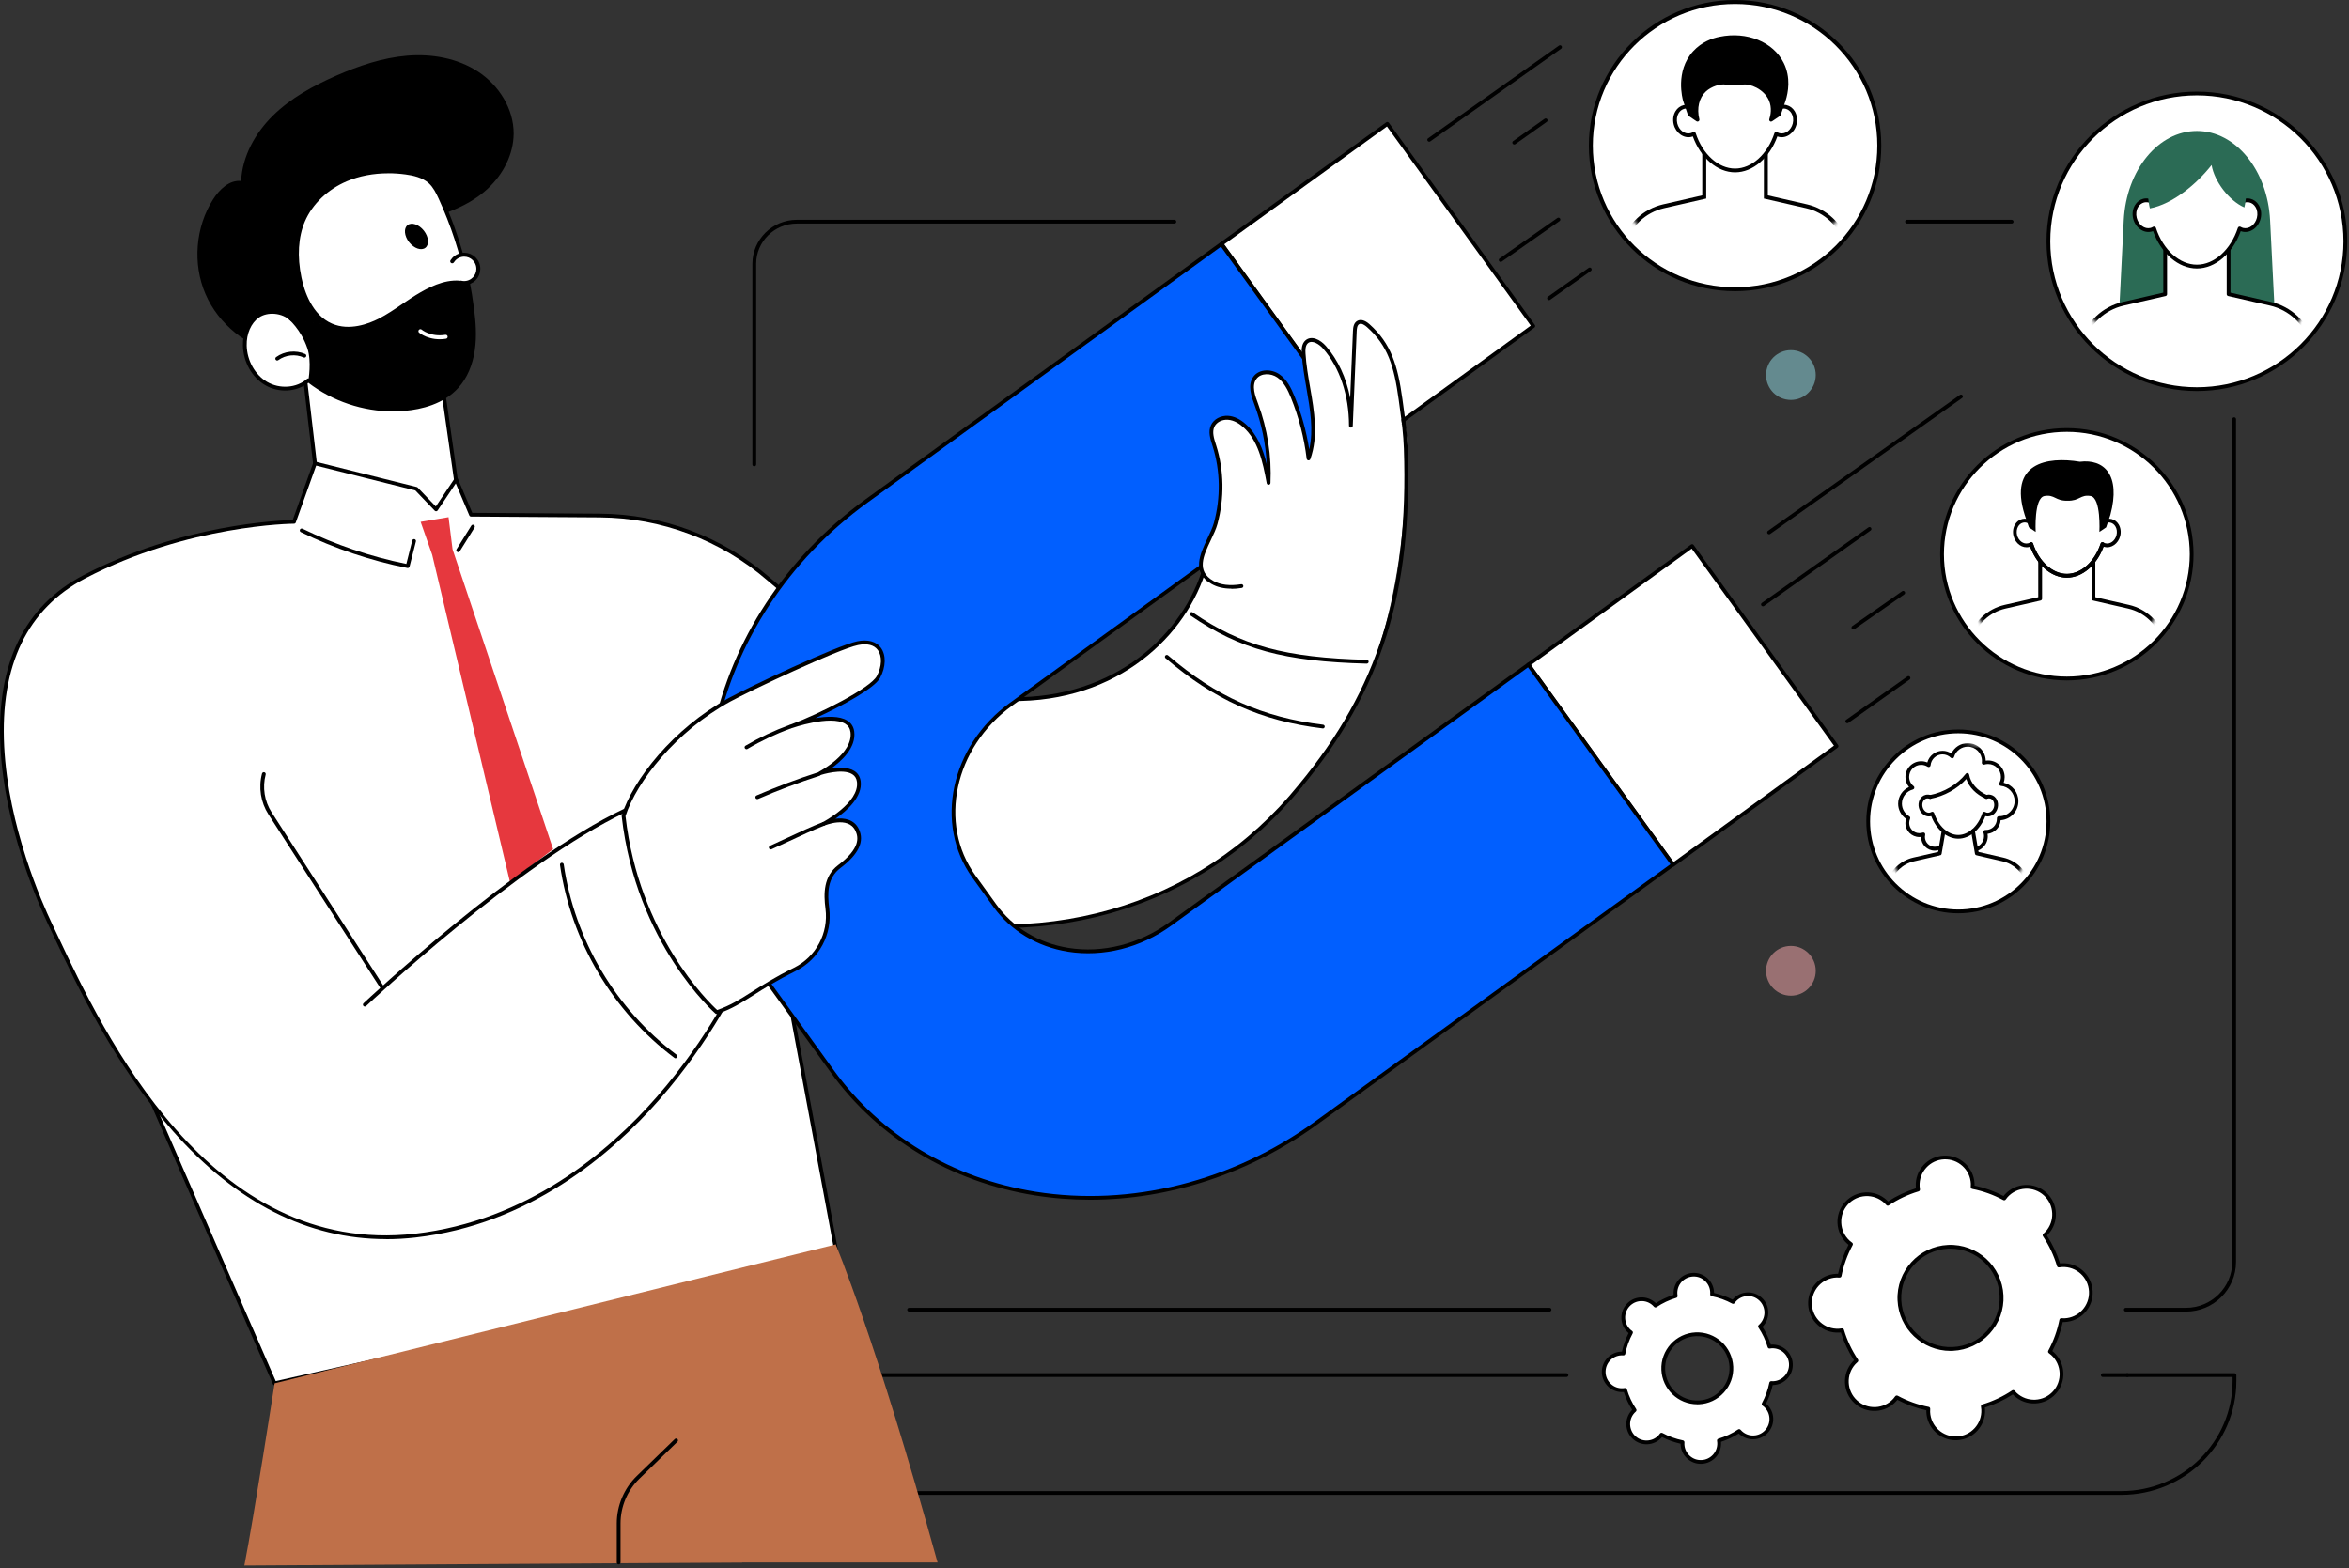 <svg xmlns="http://www.w3.org/2000/svg" width="623" height="416" viewBox="0 0 623 416" fill="none"><rect x="0" y="0" width="623" height="416" fill="#333333" stroke="none"/><g clip-path="url(#clip0_1285_10864)"><path d="M533.527 59.3H505.777C505.497 59.3 505.277 59.08 505.277 58.8C505.277 58.52 505.497 58.3 505.777 58.3H533.527C533.807 58.3 534.027 58.52 534.027 58.8C534.027 59.08 533.807 59.3 533.527 59.3Z" fill="black"></path><path d="M200.051 123.69C199.771 123.69 199.551 123.47 199.551 123.19V69.98C199.551 63.54 204.831 58.3 211.331 58.3H311.471C311.751 58.3 311.971 58.52 311.971 58.8C311.971 59.08 311.751 59.3 311.471 59.3H211.331C205.391 59.3 200.551 64.09 200.551 69.98V123.19C200.551 123.47 200.331 123.69 200.051 123.69Z" fill="black"></path><path d="M564.199 365.25H557.699C557.419 365.25 557.199 365.03 557.199 364.75C557.199 364.47 557.419 364.25 557.699 364.25H564.199C564.479 364.25 564.699 364.47 564.699 364.75C564.699 365.03 564.479 365.25 564.199 365.25Z" fill="black"></path><path d="M562.619 396.51H106.789C89.969 396.51 76.289 382.95 76.289 366.28V364.75C76.289 364.47 76.509 364.25 76.789 364.25H415.459C415.739 364.25 415.959 364.47 415.959 364.75C415.959 365.03 415.739 365.25 415.459 365.25H77.299V366.28C77.299 382.4 90.529 395.51 106.799 395.51H562.629C578.889 395.51 592.129 382.4 592.129 366.28V365.25H564.209C563.929 365.25 563.709 365.03 563.709 364.75C563.709 364.47 563.929 364.25 564.209 364.25H592.629C592.909 364.25 593.129 364.47 593.129 364.75V366.28C593.129 382.95 579.449 396.51 562.629 396.51H562.619Z" fill="black"></path><path d="M410.967 347.9H241.117C240.837 347.9 240.617 347.68 240.617 347.4C240.617 347.12 240.837 346.9 241.117 346.9H410.967C411.247 346.9 411.467 347.12 411.467 347.4C411.467 347.68 411.247 347.9 410.967 347.9Z" fill="black"></path><path d="M579.749 347.9H563.809C563.529 347.9 563.309 347.68 563.309 347.4C563.309 347.12 563.529 346.9 563.809 346.9H579.749C586.529 346.9 592.039 341.44 592.039 334.72V111.19C592.039 110.91 592.259 110.69 592.539 110.69C592.819 110.69 593.039 110.91 593.039 111.19V334.72C593.039 341.99 587.079 347.9 579.749 347.9Z" fill="black"></path><path d="M80 92.8L85.69 141.44L81.81 142.73C81.81 142.73 98.32 168.21 122.64 165.73C146.96 163.25 137.26 137.11 137.26 137.11L124.93 136.54L120.41 125.59L116.39 95.7L80 92.8Z" fill="white"></path><path d="M85.698 141.94C85.448 141.94 85.228 141.75 85.198 141.5L79.508 92.86C79.488 92.71 79.538 92.56 79.648 92.45C79.748 92.34 79.898 92.29 80.048 92.3L116.438 95.2C116.668 95.22 116.858 95.4 116.898 95.63L122.458 134.56C122.498 134.83 122.308 135.09 122.038 135.13C121.768 135.17 121.508 134.98 121.468 134.71L115.968 96.18L80.588 93.36L86.208 141.39C86.238 141.66 86.048 141.91 85.768 141.94C85.748 141.94 85.728 141.94 85.708 141.94H85.698Z" fill="black"></path><path d="M129.44 49.96C133.44 46.21 136.19 40.95 136.23 35.47C136.27 28.89 132.34 22.66 126.85 19.04C121.36 15.43 114.53 14.23 107.99 14.77C101.45 15.31 95.13 17.46 89.12 20.1C83.08 22.76 77.17 25.98 72.45 30.6C67.73 35.22 64.27 41.39 63.95 48C60.84 47.68 58.19 50.24 56.51 52.88C51.82 60.25 51.04 69.97 54.5 78C57.96 86.03 65.56 92.13 74.13 93.76C84.14 95.67 94.71 91.56 102.05 84.47C108.04 78.69 112.04 71.14 114.48 63.24C115.64 59.48 115.3 57.64 119.12 56.15C122.9 54.67 126.47 52.76 129.45 49.96H129.44Z" fill="black"></path><path d="M77.241 84.95C76.981 84.92 76.731 84.8 76.571 84.59C74.841 82.36 70.701 82.2 68.371 83.83C65.941 85.53 64.851 88.69 64.921 91.66C65.011 95.67 67.101 99.68 70.551 101.71C73.781 103.61 78.151 103.54 81.161 101.36C81.541 101.09 82.041 101.09 82.411 101.37C89.511 106.66 98.571 109.26 107.391 108.49C112.501 108.04 117.751 106.35 121.191 102.54C123.591 99.88 124.911 96.38 125.421 92.84C125.931 89.3 125.681 85.68 125.241 82.13C123.961 71.88 121.101 61.83 116.781 52.46C116.081 50.94 115.321 49.41 114.101 48.28C112.371 46.68 109.941 46.1 107.611 45.79C102.281 45.08 96.731 45.53 91.781 47.63C86.831 49.73 82.541 53.59 80.411 58.53C78.371 63.27 78.411 68.69 79.471 73.75C80.541 78.88 83.051 84.24 87.861 86.31L77.241 84.96V84.95Z" fill="white"></path><path d="M104.329 109.13C96.259 109.13 88.209 106.44 81.779 101.53C78.669 104 73.909 104.28 70.299 102.15C66.829 100.11 64.519 96 64.429 91.68C64.349 88.17 65.719 85.09 68.089 83.42C70.769 81.55 75.249 81.96 77.679 84.3C77.879 84.49 77.889 84.81 77.689 85.01C77.499 85.21 77.179 85.22 76.979 85.02C74.869 82.98 70.979 82.62 68.659 84.24C66.589 85.69 65.349 88.53 65.429 91.65C65.519 95.63 67.629 99.41 70.809 101.28C74.189 103.27 78.659 102.95 81.439 100.5C81.619 100.34 81.889 100.33 82.079 100.48C89.169 106.03 98.389 108.77 107.359 107.99C111.449 107.63 117.099 106.34 120.829 102.2C122.969 99.83 124.389 96.56 124.939 92.76C125.479 89.05 125.149 85.33 124.759 82.18C124.489 80.02 124.149 77.88 123.749 75.75C119.539 74.63 115.659 76.34 112.099 78.36C110.409 79.32 108.769 80.44 107.179 81.52C105.169 82.89 103.089 84.31 100.869 85.43C98.089 86.84 92.669 88.89 87.679 86.75C81.959 84.29 79.789 77.6 78.999 73.84C77.779 68 78.109 62.64 79.969 58.32C82.049 53.48 86.289 49.42 91.599 47.15C96.309 45.15 101.869 44.5 107.689 45.27C109.819 45.55 112.519 46.11 114.449 47.89C115.739 49.08 116.539 50.69 117.249 52.23C121.599 61.69 124.459 71.72 125.749 82.05C126.149 85.26 126.489 89.07 125.929 92.89C125.349 96.89 123.849 100.34 121.569 102.86C117.619 107.24 111.709 108.6 107.439 108.97C106.399 109.06 105.359 109.11 104.319 109.11L104.329 109.13ZM102.969 45.97C99.009 45.97 95.269 46.68 91.979 48.08C86.899 50.24 82.849 54.12 80.869 58.72C79.099 62.85 78.779 68.01 79.959 73.64C80.709 77.22 82.759 83.56 88.059 85.84C92.669 87.83 97.769 85.88 100.399 84.55C102.559 83.45 104.619 82.05 106.599 80.7C108.209 79.61 109.869 78.48 111.589 77.5C115.029 75.55 119.119 73.71 123.519 74.68C121.979 67.1 119.579 59.72 116.329 52.67C115.629 51.16 114.909 49.71 113.759 48.64C112.029 47.05 109.529 46.54 107.539 46.27C105.989 46.06 104.459 45.96 102.959 45.96L102.969 45.97Z" fill="black"></path><path d="M73.521 95.63C73.371 95.63 73.211 95.56 73.121 95.42C72.961 95.2 73.011 94.88 73.231 94.72C75.431 93.12 78.451 92.8 80.941 93.9C81.191 94.01 81.311 94.31 81.191 94.56C81.081 94.81 80.781 94.93 80.531 94.81C78.371 93.85 75.731 94.13 73.821 95.52C73.731 95.58 73.631 95.62 73.531 95.62L73.521 95.63Z" fill="black"></path><path d="M81.77 100.89C88.96 106.52 98.311 109.29 107.4 108.5C112.51 108.05 117.76 106.36 121.2 102.55C123.6 99.89 124.92 96.39 125.43 92.85C125.94 89.31 125.69 85.69 125.25 82.14C124.96 79.8 124.58 77.48 124.13 75.17C124.13 75.17 120.5 74.34 118.41 75.21C116.31 76.08 112.92 77.07 109.12 79.63C105.32 82.19 101.74 85.42 96.391 86.65C91.04 87.88 87.361 86.08 87.361 86.08L76.481 84.6C76.481 84.6 79.82 87.33 81.52 92.38C82.71 95.92 81.781 100.91 81.781 100.91L81.77 100.89Z" fill="black"></path><path d="M40.5 292.73L72.83 366.93L222.09 333.45L204.42 238.59L40.5 292.73Z" fill="white"></path><path d="M72.831 367.43C72.631 367.43 72.451 367.32 72.371 367.13L40.041 292.94C39.981 292.81 39.981 292.66 40.041 292.54C40.101 292.41 40.211 292.31 40.341 292.27L204.261 238.13C204.401 238.08 204.551 238.1 204.671 238.17C204.791 238.24 204.881 238.37 204.911 238.51L222.581 333.37C222.631 333.63 222.461 333.89 222.201 333.95L72.941 367.43C72.941 367.43 72.871 367.44 72.831 367.44V367.43ZM41.181 293.03L73.131 366.34L221.511 333.06L204.031 239.24L41.181 293.03Z" fill="black"></path><path d="M344.911 208.38C367.441 183.46 372.731 151.54 373.221 117.49C373.241 116.08 371.441 100.01 367.581 98.3C363.951 96.69 361.671 104.85 358.671 107.45C345.681 118.73 324.201 147.08 324.201 147.08C324.201 147.08 317.641 158.9 312.171 165.86C307.991 171.18 340.101 213.69 344.911 208.38Z" fill="white"></path><path d="M344.91 208.88C344.8 208.88 344.69 208.84 344.59 208.77C344.38 208.59 344.35 208.28 344.52 208.07C365.56 182.59 373.62 156.78 372.34 118.99C372.09 111.72 370.54 103.59 369.11 98.76C369.03 98.5 369.18 98.22 369.45 98.14C369.72 98.06 369.99 98.21 370.07 98.48C371.52 103.37 373.09 111.6 373.34 118.96C374.63 157.02 366.5 183.02 345.29 208.71C345.19 208.83 345.05 208.89 344.9 208.89L344.91 208.88Z" fill="black"></path><path d="M319.071 152.07C313.011 170.28 293.831 186.9 265.411 185.38C247.681 184.43 221.541 168.93 203.821 153.57C191.391 142.79 175.501 136.87 159.061 136.76L124.931 136.54L120.981 127.2L115.661 135.14L110.411 129.67L83.531 122.94L77.981 138.45C77.981 138.45 50.141 138.51 22.381 153.01C-13.329 171.65 3.051 223.7 13.331 245.24C23.681 266.9 52.421 334.33 110.141 327.75C167.871 321.18 195.701 259.72 195.701 259.72L201.461 242.66L231.141 240.78C274.871 253.33 317.921 241.71 344.891 208.4L319.061 152.09L319.071 152.07Z" fill="white"></path><path d="M102.38 328.68C81.69 328.68 62.71 319.07 45.86 300.02C30.32 282.46 20.4 261.38 14.47 248.79C13.9 247.58 13.37 246.46 12.88 245.44C10.16 239.74 1.19 219.49 0.11 198.05C-1.01 176.08 6.41 160.77 22.15 152.56C48.02 139.05 74.29 138.03 77.63 137.95L83.06 122.77C83.15 122.53 83.4 122.39 83.65 122.45L110.53 129.18C110.62 129.2 110.7 129.25 110.77 129.32L115.59 134.34L120.57 126.91C120.67 126.76 120.85 126.67 121.03 126.69C121.21 126.71 121.37 126.82 121.44 126.99L125.26 136.03L159.06 136.25C175.67 136.36 191.68 142.37 204.14 153.18C220.96 167.76 247.31 183.9 265.43 184.87C294.06 186.4 312.76 169.41 318.59 151.9C318.68 151.64 318.96 151.5 319.22 151.58C319.48 151.67 319.62 151.95 319.54 152.21C313.59 170.09 294.53 187.43 265.38 185.86C247.02 184.88 220.43 168.62 203.49 153.93C191.2 143.28 175.42 137.35 159.06 137.24L124.93 137.02C124.73 137.02 124.55 136.9 124.47 136.71L120.88 128.22L116.07 135.39C115.99 135.52 115.85 135.6 115.7 135.61C115.55 135.62 115.4 135.57 115.3 135.46L110.15 130.09L83.85 123.5L78.45 138.58C78.38 138.78 78.19 138.91 77.98 138.91C77.7 138.91 49.94 139.14 22.61 153.41C7.25 161.46 0.01 176.45 1.11 198C2.19 219.26 11.09 239.36 13.79 245.01C14.28 246.03 14.81 247.16 15.38 248.37C27.37 273.83 55.45 333.47 110.1 327.24C139.76 323.86 161.34 305.63 174.21 290.93C188.18 274.98 195.2 259.65 195.27 259.5L201.01 242.49C201.07 242.3 201.25 242.16 201.45 242.15L231.13 240.27C231.19 240.27 231.24 240.27 231.3 240.29C275.58 252.99 317.91 240.95 344.52 208.07C344.69 207.86 345.01 207.82 345.22 208C345.43 208.17 345.47 208.49 345.29 208.7C332.07 225.03 314.49 236.63 294.45 242.26C274.66 247.81 252.75 247.47 231.1 241.28L201.84 243.14L196.18 259.88C196.09 260.08 189.01 275.54 174.95 291.6C161.96 306.43 140.18 324.83 110.2 328.25C107.56 328.55 104.95 328.7 102.37 328.7L102.38 328.68Z" fill="black"></path><path d="M108.138 150.66C108.138 150.66 108.068 150.66 108.038 150.66C98.258 148.71 88.748 145.51 79.788 141.14C79.538 141.02 79.438 140.72 79.558 140.47C79.678 140.22 79.978 140.12 80.228 140.24C88.978 144.5 98.238 147.65 107.768 149.58L109.338 143.37C109.408 143.1 109.678 142.94 109.948 143.01C110.218 143.08 110.378 143.35 110.308 143.62L108.618 150.29C108.558 150.52 108.358 150.67 108.138 150.67V150.66Z" fill="black"></path><path d="M121.512 146.46C121.422 146.46 121.332 146.44 121.252 146.38C121.022 146.23 120.942 145.93 121.092 145.69L125.012 139.41C125.162 139.18 125.472 139.1 125.702 139.25C125.932 139.4 126.012 139.7 125.862 139.94L121.942 146.22C121.852 146.37 121.682 146.46 121.522 146.46H121.512Z" fill="black"></path><path d="M146.699 225.23L120.029 145.72L118.959 137.18L115.869 137.7L111.559 138.42L114.629 147.17L135.249 233.94L146.699 225.23Z" fill="#E6383E"></path><path d="M101.269 262.27C101.109 262.27 100.939 262.19 100.849 262.04L71.209 216.04C69.149 212.84 68.519 208.89 69.489 205.2C69.559 204.93 69.829 204.77 70.099 204.84C70.369 204.91 70.529 205.18 70.459 205.45C69.559 208.87 70.139 212.53 72.049 215.49L101.689 261.49C101.839 261.72 101.769 262.03 101.539 262.18C101.459 262.23 101.359 262.26 101.269 262.26V262.27Z" fill="black"></path><path d="M96.75 266.49C96.75 266.49 136.96 228.57 165.69 215.02L96.75 266.49Z" fill="white"></path><path d="M96.75 266.99C96.62 266.99 96.48 266.94 96.39 266.83C96.2 266.63 96.21 266.31 96.41 266.12C96.81 265.74 137.01 227.99 165.48 214.56C165.73 214.44 166.03 214.55 166.15 214.8C166.27 215.05 166.16 215.35 165.91 215.47C137.58 228.83 97.5 266.47 97.1 266.85C97 266.94 96.88 266.99 96.76 266.99H96.75Z" fill="black"></path><path d="M179.167 280.71C179.067 280.71 178.957 280.68 178.867 280.61C162.507 268.34 151.447 249.68 148.517 229.42C148.477 229.15 148.667 228.89 148.937 228.85C149.207 228.81 149.467 229 149.507 229.27C152.397 249.27 163.307 267.69 179.467 279.8C179.687 279.97 179.737 280.28 179.567 280.5C179.467 280.63 179.317 280.7 179.167 280.7V280.71Z" fill="black"></path><path d="M362.479 176.03C362.479 176.03 362.479 176.03 362.469 176.03C340.629 175.46 328.839 172.25 315.759 163.28C315.529 163.12 315.469 162.81 315.629 162.58C315.789 162.35 316.099 162.29 316.329 162.45C329.219 171.29 340.869 174.46 362.499 175.02C362.779 175.02 362.989 175.26 362.989 175.53C362.989 175.8 362.759 176.02 362.489 176.02L362.479 176.03Z" fill="black"></path><path d="M350.829 193.21C350.829 193.21 350.789 193.21 350.769 193.21C334.539 191.24 322.089 185.67 309.129 174.59C308.919 174.41 308.899 174.09 309.079 173.89C309.259 173.68 309.579 173.66 309.789 173.84C322.579 184.79 334.869 190.29 350.899 192.23C351.169 192.26 351.369 192.51 351.339 192.79C351.309 193.04 351.089 193.23 350.839 193.23L350.829 193.21Z" fill="black"></path><path d="M362.708 118.32L406.668 86.48L367.958 32.85L323.988 64.69L362.708 118.32Z" fill="white"></path><path d="M362.708 118.82C362.708 118.82 362.658 118.82 362.628 118.82C362.498 118.8 362.378 118.73 362.298 118.62L323.578 64.99C323.418 64.77 323.468 64.45 323.688 64.29L367.648 32.45C367.758 32.37 367.888 32.34 368.018 32.36C368.148 32.38 368.268 32.45 368.348 32.56L407.068 86.19C407.228 86.41 407.178 86.73 406.958 86.89L362.998 118.73C362.908 118.79 362.808 118.83 362.708 118.83V118.82ZM324.688 64.8L362.818 117.62L405.978 86.37L367.848 33.55L324.688 64.8Z" fill="black"></path><path d="M443.748 229.37L486.558 198.3L487.098 197.91L448.798 144.84L405.348 176.3L443.748 229.37Z" fill="white"></path><path d="M443.748 229.87C443.748 229.87 443.698 229.87 443.668 229.87C443.538 229.85 443.418 229.78 443.338 229.67L404.938 176.6C404.778 176.38 404.828 176.06 405.048 175.9L448.488 144.44C448.598 144.36 448.728 144.33 448.858 144.35C448.988 144.37 449.108 144.44 449.188 144.55L487.498 197.62C487.658 197.84 487.608 198.16 487.388 198.32L486.848 198.71L444.038 229.78C443.948 229.84 443.848 229.88 443.748 229.88V229.87ZM406.048 176.41L443.858 228.67L486.398 197.79L448.678 145.53L406.048 176.41Z" fill="black"></path><path d="M405.347 176.3L310.217 245.19C294.707 256.42 273.947 254.19 263.847 240.21L258.287 232.5C248.187 218.51 252.577 198.07 268.097 186.83L362.707 118.32L323.937 64.73L229.817 132.89C186.917 163.96 174.777 220.5 202.697 259.18L220.737 284.17C248.657 322.85 306.067 329.02 348.967 297.95L443.717 229.33L405.357 176.3H405.347Z" fill="#015FFF"></path><path d="M289.119 318.23C284.179 318.23 279.269 317.85 274.409 317.07C252.129 313.49 232.919 301.91 220.319 284.46L202.279 259.47C174.239 220.63 186.459 163.66 229.509 132.48L323.629 64.32C323.739 64.24 323.869 64.21 323.999 64.23C324.129 64.25 324.249 64.32 324.329 64.43L363.099 118.02C363.259 118.24 363.209 118.56 362.989 118.72L268.379 187.23C253.119 198.28 248.769 218.46 258.689 232.2L264.249 239.91C268.699 246.07 275.489 250.16 283.359 251.43C292.399 252.88 302.079 250.46 309.919 244.78L405.049 175.89C405.159 175.81 405.289 175.78 405.419 175.8C405.549 175.82 405.669 175.89 405.749 176L444.109 229.03C444.269 229.25 444.219 229.57 443.999 229.73L349.249 298.35C331.369 311.3 310.089 318.23 289.119 318.23ZM323.819 65.43L230.109 133.3C187.499 164.16 175.389 220.5 203.099 258.89L221.139 283.88C233.579 301.11 252.559 312.55 274.579 316.09C299.799 320.14 326.809 313.39 348.679 297.55L443.029 229.23L405.249 177.01L310.529 245.61C302.479 251.44 292.529 253.93 283.229 252.44C275.089 251.13 268.069 246.9 263.459 240.52L257.899 232.81C247.659 218.62 252.109 197.82 267.819 186.45L362.019 118.23L323.829 65.45L323.819 65.43Z" fill="black"></path><path d="M469.191 141.72C469.031 141.72 468.881 141.65 468.781 141.51C468.621 141.28 468.671 140.97 468.901 140.81L519.801 104.75C520.031 104.59 520.341 104.64 520.501 104.87C520.661 105.1 520.611 105.41 520.381 105.57L469.481 141.63C469.391 141.69 469.291 141.72 469.191 141.72Z" fill="black"></path><path d="M467.562 160.83C467.402 160.83 467.252 160.76 467.152 160.62C466.992 160.39 467.042 160.08 467.272 159.92L495.542 139.89C495.772 139.73 496.082 139.78 496.242 140.01C496.402 140.24 496.352 140.55 496.122 140.71L467.852 160.74C467.762 160.8 467.662 160.83 467.562 160.83Z" fill="black"></path><path d="M489.933 191.83C489.773 191.83 489.623 191.76 489.523 191.62C489.363 191.39 489.413 191.08 489.643 190.92L505.873 179.43C506.103 179.27 506.413 179.32 506.573 179.55C506.733 179.78 506.683 180.09 506.453 180.25L490.223 191.74C490.133 191.8 490.033 191.83 489.933 191.83Z" fill="black"></path><path d="M491.551 166.97C491.391 166.97 491.241 166.9 491.141 166.76C490.981 166.53 491.041 166.22 491.261 166.06L504.471 156.83C504.701 156.67 505.011 156.73 505.171 156.95C505.331 157.18 505.271 157.49 505.051 157.65L491.841 166.88C491.751 166.94 491.651 166.97 491.551 166.97Z" fill="black"></path><path d="M379.05 37.59C378.89 37.59 378.74 37.52 378.64 37.38C378.48 37.15 378.53 36.84 378.76 36.68L413.46 12.1C413.69 11.94 414 11.99 414.16 12.22C414.32 12.45 414.27 12.76 414.04 12.92L379.34 37.5C379.25 37.56 379.15 37.59 379.05 37.59Z" fill="black"></path><path d="M401.601 38.33C401.441 38.33 401.291 38.26 401.191 38.12C401.031 37.89 401.081 37.58 401.311 37.42L409.651 31.51C409.881 31.35 410.191 31.4 410.351 31.63C410.511 31.86 410.461 32.17 410.231 32.33L401.891 38.24C401.801 38.3 401.701 38.33 401.601 38.33Z" fill="black"></path><path d="M398.008 69.47C397.848 69.47 397.698 69.4 397.598 69.26C397.438 69.03 397.498 68.72 397.718 68.56L413.038 57.82C413.268 57.66 413.578 57.72 413.738 57.94C413.898 58.17 413.838 58.48 413.618 58.64L398.298 69.38C398.208 69.44 398.108 69.47 398.008 69.47Z" fill="black"></path><path d="M410.831 79.61C410.671 79.61 410.521 79.54 410.421 79.4C410.261 79.17 410.311 78.86 410.541 78.7L421.341 71.05C421.571 70.89 421.881 70.94 422.041 71.17C422.201 71.4 422.151 71.71 421.921 71.87L411.121 79.52C411.031 79.58 410.931 79.61 410.831 79.61Z" fill="black"></path><path d="M190.089 268.48C190.089 268.48 169.219 250.45 165.379 216.42C168.229 207.35 178.559 193.79 193.489 185.61C198.479 182.88 222.019 171.72 227.459 170.6C234.099 169.24 235.459 174.93 232.979 179.57C231.179 182.93 217.379 189.88 209.789 192.68C209.789 192.68 225.179 187.25 226.069 194.13C226.859 200.25 217.539 205.08 217.539 205.08C217.539 205.08 227.079 201.96 227.769 207.32C228.539 213.28 218.419 218.54 218.419 218.54C218.419 218.54 225.149 215.64 227.299 220.13C228.519 222.67 228.009 225.76 222.569 229.88C219.029 232.56 218.839 236.6 219.409 241.01C220.269 247.67 216.819 254.15 210.809 257.14C199.859 262.57 196.899 266.23 190.079 268.49L190.089 268.48Z" fill="white"></path><path d="M190.089 268.98C189.969 268.98 189.859 268.94 189.759 268.86C189.549 268.68 168.699 250.31 164.879 216.48C164.879 216.41 164.879 216.34 164.899 216.27C167.829 206.93 178.509 193.24 193.249 185.17C198.519 182.28 221.899 171.23 227.359 170.11C230.149 169.54 232.359 170.14 233.599 171.79C235.049 173.74 234.979 176.88 233.419 179.8C231.959 182.53 223.439 187.22 216.259 190.5C219.289 189.99 222.649 189.86 224.679 191.11C225.759 191.77 226.389 192.76 226.559 194.05C227.109 198.32 223.169 201.91 220.379 203.88C222.369 203.56 224.919 203.45 226.579 204.5C227.539 205.11 228.109 206.03 228.269 207.23C228.799 211.36 224.599 215.07 221.579 217.16C223.939 216.89 226.549 217.35 227.769 219.88C229.349 223.17 227.759 226.56 222.889 230.25C219.409 232.88 219.409 236.93 219.919 240.92C220.809 247.8 217.239 254.48 211.039 257.56C206.009 260.06 202.739 262.13 199.859 263.96C196.569 266.05 193.969 267.7 190.239 268.94C190.189 268.96 190.139 268.97 190.079 268.97L190.089 268.98ZM165.889 216.47C169.489 248.03 188.019 265.9 190.209 267.91C193.679 266.72 196.189 265.13 199.339 263.13C202.099 261.38 205.529 259.2 210.609 256.68C216.429 253.79 219.769 247.52 218.939 241.07C218.409 236.99 218.399 232.43 222.289 229.48C228.189 225.02 227.729 222.13 226.869 220.34C224.939 216.33 218.699 218.96 218.629 218.99C218.379 219.1 218.099 218.99 217.979 218.75C217.859 218.51 217.959 218.22 218.199 218.09C218.299 218.04 227.999 212.93 227.279 207.38C227.159 206.47 226.759 205.81 226.049 205.37C223.429 203.71 217.749 205.54 217.699 205.56C217.449 205.64 217.179 205.52 217.079 205.28C216.979 205.04 217.079 204.76 217.309 204.64C217.399 204.59 226.309 199.9 225.569 194.2C225.439 193.21 224.979 192.49 224.159 191.98C220.239 189.57 210.059 193.12 209.959 193.16C209.699 193.25 209.419 193.12 209.319 192.86C209.229 192.6 209.359 192.32 209.619 192.22C217.479 189.32 230.859 182.48 232.539 179.35C233.899 176.81 233.999 174.02 232.799 172.41C231.789 171.06 229.979 170.61 227.559 171.11C222.299 172.19 198.819 183.28 193.729 186.07C179.279 193.98 168.809 207.34 165.889 216.49V216.47Z" fill="black"></path><path d="M197.979 198.73C197.809 198.73 197.639 198.64 197.549 198.48C197.409 198.24 197.489 197.94 197.729 197.8C201.429 195.62 205.349 193.77 209.379 192.3C209.639 192.21 209.929 192.34 210.019 192.6C210.109 192.86 209.979 193.15 209.719 193.24C205.739 194.68 201.879 196.5 198.239 198.66C198.159 198.71 198.069 198.73 197.989 198.73H197.979Z" fill="black"></path><path d="M200.85 211.96C200.66 211.96 200.47 211.85 200.39 211.66C200.28 211.41 200.39 211.11 200.65 211C206 208.68 211.53 206.6 217.09 204.82C217.35 204.74 217.63 204.88 217.72 205.14C217.8 205.4 217.66 205.68 217.4 205.77C211.88 207.54 206.38 209.61 201.06 211.92C201 211.95 200.93 211.96 200.86 211.96H200.85Z" fill="black"></path><path d="M204.421 225.31C204.231 225.31 204.051 225.2 203.961 225.01C203.851 224.76 203.961 224.46 204.211 224.35C205.661 223.7 207.181 222.99 208.791 222.24C211.941 220.77 215.191 219.25 218.251 218.06C218.511 217.96 218.801 218.09 218.901 218.34C219.001 218.6 218.871 218.89 218.621 218.99C215.591 220.17 212.351 221.68 209.221 223.15C207.611 223.9 206.081 224.61 204.631 225.26C204.561 225.29 204.491 225.3 204.431 225.3L204.421 225.31Z" fill="black"></path><path d="M362.842 86.33C362.112 85.68 361.072 85.04 360.212 85.52C359.472 85.94 359.342 86.94 359.312 87.79C358.962 96.15 358.622 104.51 358.272 112.88C358.252 105.41 356.192 97.71 351.272 92.09C350.062 90.71 347.942 89.42 346.552 90.63C345.712 91.36 345.672 92.62 345.742 93.73C346.302 103.1 350.202 112.74 347.052 121.58C346.372 116 344.962 110.51 342.862 105.3C342.002 103.17 340.942 100.98 339.042 99.67C337.152 98.36 334.202 98.33 332.822 100.18C331.362 102.14 332.332 104.89 333.182 107.18C335.662 113.82 336.772 120.96 336.452 128.04C335.452 122.53 334.232 116.59 330.052 112.86C328.832 111.77 327.332 110.9 325.692 110.79C324.062 110.68 322.302 111.48 321.612 112.97C320.862 114.61 321.532 116.51 322.082 118.23C324.192 124.86 324.262 132.1 322.422 138.8C321.042 143.82 314.892 150.66 321.572 154.46C323.862 155.76 326.672 155.82 329.272 155.41C336.632 154.23 342.962 149.67 348.652 144.86C354.462 139.94 371.802 112.37 371.802 112.37C370.792 103.96 371.752 110.45 371.292 106.82C370.322 99.26 368.532 91.4 362.842 86.34V86.33Z" fill="white"></path><path d="M326.561 156.14C324.531 156.14 322.781 155.73 321.331 154.9C315.951 151.84 318.251 147 320.281 142.72C320.961 141.28 321.611 139.92 321.951 138.68C323.781 132.02 323.661 124.82 321.621 118.39L321.541 118.14C320.991 116.44 320.381 114.5 321.171 112.77C321.901 111.18 323.771 110.17 325.731 110.3C327.281 110.4 328.901 111.16 330.391 112.5C333.401 115.19 334.921 118.95 335.951 123.12C335.691 117.75 334.591 112.38 332.721 107.37C331.901 105.16 330.771 102.13 332.431 99.9C334.011 97.77 337.271 97.86 339.331 99.28C341.321 100.65 342.421 102.9 343.331 105.14C345.161 109.67 346.471 114.4 347.231 119.22C348.411 114.03 347.481 108.63 346.491 102.95C345.971 99.94 345.431 96.83 345.251 93.78C345.181 92.61 345.231 91.15 346.241 90.28C347.841 88.89 350.171 90.09 351.661 91.79C354.851 95.43 357.041 100.17 358.091 105.56L358.831 87.8C358.871 86.77 359.041 85.64 359.991 85.11C360.871 84.62 362.011 84.93 363.191 85.98C368.951 91.1 370.711 96.93 371.951 105.89L372.771 111.94C372.811 112.21 372.621 112.47 372.341 112.5C372.071 112.54 371.811 112.35 371.781 112.07L370.961 106.02C369.731 97.1 368.081 91.67 362.521 86.73C362.031 86.3 361.121 85.62 360.471 85.99C359.961 86.28 359.851 87.09 359.821 87.85L358.781 112.94C358.771 113.21 358.541 113.43 358.271 113.42C358.001 113.42 357.781 113.19 357.781 112.92C357.761 104.76 355.321 97.5 350.901 92.46C349.961 91.38 348.031 90.05 346.881 91.04C346.201 91.63 346.181 92.79 346.241 93.73C346.421 96.73 346.951 99.81 347.471 102.79C348.571 109.12 349.701 115.66 347.521 121.78C347.441 122 347.231 122.13 346.991 122.11C346.761 122.08 346.581 121.9 346.551 121.67C345.881 116.13 344.481 110.7 342.391 105.52C341.551 103.43 340.521 101.33 338.751 100.11C337.111 98.98 334.441 98.87 333.221 100.51C331.881 102.31 332.901 105.04 333.651 107.04C336.141 113.71 337.281 120.99 336.951 128.1C336.941 128.35 336.741 128.56 336.481 128.58C336.221 128.6 336.001 128.42 335.951 128.17C334.891 122.31 333.621 116.76 329.711 113.28C328.791 112.45 327.331 111.45 325.651 111.34C324.091 111.24 322.621 112.01 322.061 113.23C321.431 114.62 321.961 116.28 322.471 117.88L322.551 118.13C324.651 124.74 324.771 132.14 322.891 138.99C322.531 140.32 321.861 141.72 321.161 143.2C319.141 147.46 317.231 151.48 321.801 154.08C323.681 155.15 326.161 155.45 329.181 154.97C329.451 154.93 329.711 155.11 329.751 155.38C329.791 155.65 329.611 155.91 329.341 155.95C328.361 156.11 327.431 156.19 326.551 156.19L326.561 156.14Z" fill="black"></path><path d="M143.387 414.46L139.867 394.18L221.647 330.08C221.647 330.08 232.277 355.19 248.657 414.46H143.387Z" fill="#BF7049"></path><path d="M196.839 414.46L64.809 415.26C67.359 402.26 72.829 366.93 72.829 366.93L221.659 330.08L214.059 369.69L196.849 414.46H196.839Z" fill="#BF7049"></path><path d="M164.078 414.96C163.798 414.96 163.578 414.74 163.578 414.46V404.08C163.578 399.37 165.518 394.78 168.888 391.5L178.968 381.71C179.168 381.52 179.478 381.52 179.678 381.72C179.868 381.92 179.868 382.23 179.668 382.43L169.588 392.22C166.408 395.31 164.578 399.64 164.578 404.08V414.46C164.578 414.74 164.358 414.96 164.078 414.96Z" fill="black"></path><path opacity="0.5" d="M474.981 264.11C478.62 264.11 481.571 261.155 481.571 257.51C481.571 253.865 478.62 250.91 474.981 250.91C471.341 250.91 468.391 253.865 468.391 257.51C468.391 261.155 471.341 264.11 474.981 264.11Z" fill="#FFAFB2"></path><path opacity="0.5" d="M474.981 106.08C478.62 106.08 481.571 103.125 481.571 99.48C481.571 95.835 478.62 92.88 474.981 92.88C471.341 92.88 468.391 95.835 468.391 99.48C468.391 103.125 471.341 106.08 474.981 106.08Z" fill="#97E2ED"></path><path d="M460.172 76.71C481.297 76.71 498.422 59.657 498.422 38.62C498.422 17.584 481.297 0.53 460.172 0.53C439.047 0.53 421.922 17.584 421.922 38.62C421.922 59.657 439.047 76.71 460.172 76.71Z" fill="white" stroke="black" stroke-width="1.05" stroke-miterlimit="10" stroke-linecap="round"></path><mask id="mask0_1285_10864" style="mask-type:luminance" maskUnits="userSpaceOnUse" x="426" y="5" width="68" height="67"><path d="M460.17 71.98C478.677 71.98 493.68 57.044 493.68 38.62C493.68 20.196 478.677 5.26 460.17 5.26C441.663 5.26 426.66 20.196 426.66 38.62C426.66 57.044 441.663 71.98 460.17 71.98Z" fill="white"></path></mask><g mask="url(#mask0_1285_10864)"><path d="M489.73 64.71C488.28 59.71 484.22 55.88 479.12 54.71L468.34 52.24V38.68H452V52.24L441.22 54.71C436.12 55.88 432.06 59.71 430.61 64.71L426.5 86.34H493.85L489.74 64.71H489.73Z" fill="white" stroke="black" stroke-width="1.05" stroke-miterlimit="10" stroke-linecap="round"></path><path d="M446.619 28.37C447.209 28.22 447.809 28.28 448.359 28.49C448.829 21.03 453.939 15.98 460.169 15.98C466.399 15.98 471.509 21.04 471.979 28.49C472.529 28.28 473.129 28.22 473.719 28.37C475.469 28.8 476.469 30.82 475.959 32.88C475.449 34.94 473.609 36.25 471.859 35.82C471.579 35.75 471.319 35.64 471.079 35.49C469.279 41 465.069 45.21 460.169 45.21C455.269 45.21 451.059 40.99 449.259 35.49C449.019 35.64 448.759 35.75 448.479 35.82C446.729 36.25 444.889 34.94 444.379 32.88C443.869 30.82 444.869 28.81 446.619 28.37Z" fill="white"></path><path d="M460.171 45.71C455.481 45.71 451.031 41.91 448.971 36.18C448.851 36.23 448.721 36.27 448.601 36.3C446.581 36.8 444.481 35.32 443.901 33C443.601 31.78 443.761 30.51 444.371 29.51C444.871 28.68 445.631 28.11 446.511 27.89C446.971 27.78 447.451 27.76 447.921 27.85C448.631 20.65 453.711 15.48 460.181 15.48C466.651 15.48 471.741 20.65 472.441 27.85C472.911 27.76 473.391 27.77 473.851 27.89C474.731 28.11 475.491 28.68 475.991 29.51C476.591 30.51 476.761 31.78 476.461 33C475.881 35.32 473.771 36.8 471.761 36.3C471.631 36.27 471.511 36.23 471.391 36.18C469.331 41.9 464.881 45.71 460.191 45.71H460.171ZM449.261 34.99C449.321 34.99 449.381 35 449.431 35.02C449.571 35.07 449.681 35.19 449.731 35.33C451.571 40.94 455.761 44.71 460.171 44.71C464.581 44.71 468.771 40.94 470.611 35.33C470.661 35.19 470.771 35.07 470.911 35.02C471.051 34.97 471.211 34.98 471.341 35.06C471.551 35.19 471.761 35.28 471.981 35.33C473.461 35.7 475.031 34.54 475.471 32.76C475.711 31.8 475.581 30.8 475.121 30.03C474.761 29.43 474.221 29.02 473.601 28.86C473.141 28.75 472.641 28.78 472.161 28.96C472.011 29.02 471.851 29 471.711 28.91C471.581 28.82 471.491 28.68 471.481 28.52C471.041 21.54 466.281 16.47 460.161 16.47C454.041 16.47 449.281 21.54 448.841 28.52C448.831 28.68 448.751 28.82 448.611 28.91C448.481 29 448.311 29.01 448.161 28.96C447.681 28.78 447.181 28.74 446.721 28.86C446.101 29.01 445.561 29.43 445.201 30.03C444.741 30.8 444.611 31.8 444.851 32.76C445.301 34.55 446.861 35.7 448.341 35.33C448.561 35.28 448.771 35.18 448.981 35.06C449.061 35.01 449.151 34.99 449.241 34.99H449.261Z" fill="black"></path><path d="M456.17 10.26C463.28 8.8 469.99 11.7 472.6 16.91C474.66 21.02 473.51 25.25 473.09 26.56L471.8 30.37L469.73 31.77C470.01 30.93 470.59 28.73 469.61 26.46C468.14 23.08 464.08 21.61 462.08 21.97C461.81 22.02 461.05 22.19 459.96 22.19C458.87 22.19 458.14 22.02 457.84 21.97C456.07 21.66 453.58 22.54 452.09 23.89C450.11 25.7 449.43 28.77 450.19 31.76C449.5 31.29 448.81 30.83 448.12 30.36L446.83 26.55C446.7 26.09 444.75 19 449.42 13.93C451.85 11.29 454.88 10.51 456.17 10.26Z" fill="white"></path><path d="M469.731 32.26C469.621 32.26 469.521 32.23 469.431 32.16C469.261 32.03 469.191 31.81 469.261 31.6C469.591 30.6 470.011 28.62 469.161 26.65C467.841 23.61 464.081 22.11 462.181 22.45L462.071 22.47C461.721 22.54 460.981 22.68 459.981 22.68C458.981 22.68 458.251 22.54 457.901 22.47L457.781 22.45C456.201 22.17 453.871 22.96 452.451 24.25C450.631 25.91 449.961 28.73 450.701 31.63C450.751 31.83 450.671 32.04 450.501 32.16C450.331 32.28 450.101 32.28 449.931 32.16L447.861 30.76C447.771 30.7 447.701 30.61 447.671 30.51L446.381 26.7C446.281 26.36 444.181 18.9 449.071 13.58C451.351 11.1 454.151 10.13 456.091 9.75C463.301 8.27 470.281 11.11 473.061 16.66C475.031 20.59 474.231 24.63 473.581 26.68L472.281 30.5C472.251 30.6 472.181 30.69 472.091 30.75L470.021 32.15C469.941 32.21 469.841 32.24 469.741 32.24L469.731 32.26Z" fill="black"></path></g><path d="M548.17 179.98C566.451 179.98 581.27 165.223 581.27 147.02C581.27 128.817 566.451 114.06 548.17 114.06C529.89 114.06 515.07 128.817 515.07 147.02C515.07 165.223 529.89 179.98 548.17 179.98Z" fill="white"></path><path d="M548.17 180.48C529.64 180.48 514.57 165.47 514.57 147.02C514.57 128.57 529.64 113.56 548.17 113.56C566.7 113.56 581.77 128.57 581.77 147.02C581.77 165.47 566.7 180.48 548.17 180.48ZM548.17 114.55C530.19 114.55 515.57 129.11 515.57 147.01C515.57 164.91 530.19 179.47 548.17 179.47C566.15 179.47 580.77 164.91 580.77 147.01C580.77 129.11 566.15 114.55 548.17 114.55Z" fill="black"></path><mask id="mask1_1285_10864" style="mask-type:luminance" maskUnits="userSpaceOnUse" x="519" y="118" width="59" height="58"><path d="M548.17 175.89C564.18 175.89 577.16 162.965 577.16 147.02C577.16 131.076 564.18 118.15 548.17 118.15C532.159 118.15 519.18 131.076 519.18 147.02C519.18 162.965 532.159 175.89 548.17 175.89Z" fill="white"></path></mask><g mask="url(#mask1_1285_10864)"><path d="M577.301 188.81H519.021C518.871 188.81 518.731 188.74 518.631 188.63C518.531 188.52 518.501 188.36 518.521 188.22L522.081 169.5C523.401 164.95 527.061 161.51 531.641 160.45L540.581 158.4V147.07C540.581 146.79 540.801 146.57 541.081 146.57H555.221C555.501 146.57 555.721 146.79 555.721 147.07V158.4L564.661 160.45C569.241 161.5 572.901 164.95 574.211 169.45C574.211 169.47 574.211 169.48 574.221 169.5L577.781 188.22C577.811 188.37 577.771 188.52 577.671 188.63C577.581 188.74 577.431 188.81 577.281 188.81H577.301ZM519.631 187.81H576.701L573.261 169.71C572.051 165.57 568.681 162.4 564.451 161.43L555.121 159.29C554.891 159.24 554.731 159.04 554.731 158.8V147.57H541.591V158.8C541.591 159.03 541.431 159.24 541.201 159.29L531.871 161.43C527.641 162.4 524.261 165.58 523.061 169.73L519.631 187.81Z" fill="black"></path><path d="M559.893 138.15C559.383 138.02 558.863 138.07 558.383 138.25C557.973 131.8 553.553 127.42 548.163 127.42C542.773 127.42 538.343 131.8 537.943 138.25C537.463 138.07 536.943 138.02 536.433 138.15C534.923 138.52 534.053 140.27 534.493 142.05C534.933 143.83 536.523 144.97 538.043 144.59C538.283 144.53 538.513 144.43 538.723 144.3C540.283 149.07 543.923 152.71 548.163 152.71C552.403 152.71 556.043 149.06 557.603 144.3C557.813 144.43 558.033 144.53 558.283 144.59C559.793 144.96 561.383 143.83 561.833 142.05C562.273 140.27 561.413 138.53 559.893 138.15Z" fill="white"></path><path d="M548.172 153.22C544.102 153.22 540.242 149.94 538.442 145C538.352 145.03 538.262 145.06 538.172 145.08C536.392 145.52 534.532 144.22 534.022 142.17C533.752 141.1 533.902 139.98 534.432 139.1C534.872 138.37 535.542 137.86 536.322 137.67C536.702 137.58 537.102 137.56 537.502 137.62C538.142 131.39 542.552 126.93 548.172 126.93C553.792 126.93 558.202 131.39 558.842 137.62C559.242 137.56 559.632 137.57 560.022 137.67C560.802 137.86 561.472 138.37 561.912 139.1C562.442 139.98 562.592 141.1 562.322 142.17C561.812 144.21 559.952 145.52 558.172 145.08C558.082 145.06 557.992 145.03 557.902 145C556.092 149.94 552.242 153.22 548.172 153.22ZM538.722 143.81C538.782 143.81 538.842 143.82 538.892 143.84C539.032 143.89 539.142 144.01 539.192 144.15C540.772 148.98 544.382 152.22 548.162 152.22C551.942 152.22 555.552 148.98 557.132 144.15C557.182 144 557.292 143.89 557.432 143.84C557.572 143.79 557.732 143.8 557.862 143.88C558.032 143.99 558.222 144.06 558.402 144.11C559.652 144.42 560.962 143.44 561.342 141.93C561.542 141.11 561.442 140.27 561.042 139.62C560.742 139.12 560.282 138.77 559.762 138.64C559.372 138.54 558.952 138.57 558.552 138.73C558.402 138.79 558.242 138.77 558.102 138.68C557.972 138.59 557.882 138.45 557.872 138.29C557.492 132.29 553.402 127.93 548.152 127.93C542.902 127.93 538.802 132.29 538.432 138.29C538.422 138.45 538.342 138.59 538.202 138.68C538.072 138.77 537.902 138.78 537.752 138.73C537.352 138.58 536.932 138.55 536.542 138.64C536.022 138.77 535.572 139.12 535.262 139.62C534.872 140.27 534.762 141.12 534.962 141.93C535.342 143.44 536.662 144.42 537.902 144.11C538.082 144.06 538.262 143.99 538.442 143.88C538.522 143.83 538.612 143.81 538.702 143.81H538.722Z" fill="black"></path><path d="M548.173 153.22C543.953 153.22 539.973 149.7 538.253 144.46C538.163 144.2 538.313 143.92 538.573 143.83C538.833 143.74 539.113 143.89 539.203 144.15C540.783 148.98 544.393 152.22 548.173 152.22C551.953 152.22 555.563 148.98 557.143 144.15C557.233 143.89 557.513 143.74 557.773 143.83C558.033 143.92 558.183 144.2 558.093 144.46C556.373 149.7 552.393 153.22 548.173 153.22Z" fill="black"></path><path d="M551.63 122.48C542.87 121.02 532.68 122.83 536.99 136.58L538.11 139.88L539.9 141.09C539.9 141.09 539.4 132.03 542.25 131.56C544.95 131.11 545.12 132.9 548.35 132.81C551.59 132.89 551.76 131.11 554.45 131.56C557.3 132.03 556.8 141.09 556.8 141.09L558.59 139.88L559.71 136.58C562.56 125.9 557.99 121.69 551.63 122.48Z" fill="black"></path></g><path d="M582.653 103.22C604.402 103.22 622.033 85.665 622.033 64.01C622.033 42.355 604.402 24.8 582.653 24.8C560.904 24.8 543.273 42.355 543.273 64.01C543.273 85.665 560.904 103.22 582.653 103.22Z" fill="white"></path><path d="M582.653 103.72C560.663 103.72 542.773 85.91 542.773 64.01C542.773 42.11 560.663 24.3 582.653 24.3C604.643 24.3 622.533 42.11 622.533 64.01C622.533 85.91 604.643 103.72 582.653 103.72ZM582.653 25.3C561.213 25.3 543.773 42.67 543.773 64.01C543.773 85.35 561.213 102.72 582.653 102.72C604.093 102.72 621.533 85.35 621.533 64.01C621.533 42.67 604.093 25.3 582.653 25.3Z" fill="black"></path><mask id="mask2_1285_10864" style="mask-type:luminance" maskUnits="userSpaceOnUse" x="548" y="29" width="70" height="70"><path d="M582.654 98.35C601.702 98.35 617.144 82.976 617.144 64.01C617.144 45.045 601.702 29.67 582.654 29.67C563.606 29.67 548.164 45.045 548.164 64.01C548.164 82.976 563.606 98.35 582.654 98.35Z" fill="white"></path></mask><g mask="url(#mask2_1285_10864)"><path d="M603.537 87.54L602.077 58.45C601.407 45.11 592.917 34.74 582.667 34.74C572.417 34.74 563.927 45.11 563.257 58.45L561.797 87.54H603.547H603.537Z" fill="#2B6B55"></path><path d="M613.086 90.87C611.586 85.72 607.406 81.78 602.166 80.58L591.066 78.03V64.07H574.246V78.03L563.146 80.58C557.896 81.78 553.716 85.72 552.226 90.87L547.996 113.14H617.316L613.086 90.87Z" fill="white"></path><path d="M617.326 113.63H548.006C547.856 113.63 547.716 113.56 547.616 113.45C547.516 113.34 547.486 113.18 547.506 113.04L551.736 90.77C553.296 85.4 557.616 81.33 563.036 80.08L573.746 77.62V64.06C573.746 63.78 573.966 63.56 574.246 63.56H591.066C591.346 63.56 591.566 63.78 591.566 64.06V77.62L602.276 80.08C607.696 81.32 612.026 85.4 613.566 90.72C613.566 90.74 613.566 90.75 613.576 90.77L617.806 113.04C617.836 113.19 617.796 113.34 617.696 113.45C617.596 113.56 617.456 113.63 617.306 113.63H617.326ZM548.606 112.63H616.726L612.606 90.98C611.156 86.02 607.116 82.22 602.056 81.06L590.956 78.52C590.726 78.47 590.566 78.27 590.566 78.03V64.57H574.746V78.03C574.746 78.26 574.586 78.47 574.356 78.52L563.256 81.06C558.186 82.22 554.146 86.03 552.706 91L548.596 112.63H548.606Z" fill="black"></path><path d="M596.746 53.21C596.136 53.06 595.516 53.12 594.936 53.34C594.446 45.59 589.136 40.33 582.656 40.33C576.176 40.33 570.866 45.59 570.376 53.34C569.796 53.12 569.176 53.06 568.566 53.21C566.746 53.66 565.706 55.76 566.236 57.89C566.766 60.03 568.676 61.39 570.496 60.94C570.786 60.87 571.056 60.75 571.306 60.6C573.176 66.32 577.556 70.71 582.646 70.71C587.736 70.71 592.116 66.33 593.986 60.6C594.236 60.75 594.506 60.87 594.796 60.94C596.616 61.39 598.526 60.02 599.056 57.89C599.586 55.75 598.546 53.66 596.726 53.21H596.746Z" fill="white"></path><path d="M582.657 71.21C577.787 71.21 573.167 67.25 571.027 61.3C570.897 61.35 570.757 61.4 570.617 61.43C568.537 61.95 566.357 60.41 565.757 58.01C565.437 56.75 565.617 55.43 566.237 54.4C566.757 53.54 567.537 52.95 568.447 52.72C568.927 52.6 569.427 52.59 569.927 52.69C570.657 45.2 575.927 39.83 582.657 39.83C589.387 39.83 594.657 45.2 595.387 52.69C595.887 52.59 596.387 52.61 596.867 52.72C597.777 52.95 598.567 53.54 599.077 54.4C599.697 55.43 599.877 56.75 599.557 58.01C598.957 60.41 596.777 61.94 594.687 61.43C594.547 61.4 594.417 61.35 594.287 61.3C592.147 67.25 587.527 71.21 582.657 71.21ZM571.317 60.1C571.377 60.1 571.437 60.11 571.487 60.13C571.627 60.18 571.737 60.3 571.787 60.44C573.697 66.28 578.067 70.2 582.657 70.2C587.247 70.2 591.617 66.28 593.527 60.44C593.577 60.3 593.687 60.18 593.827 60.13C593.967 60.08 594.127 60.09 594.257 60.17C594.477 60.3 594.707 60.4 594.927 60.46C596.477 60.84 598.117 59.64 598.577 57.77C598.827 56.76 598.697 55.72 598.207 54.92C597.827 54.29 597.267 53.86 596.607 53.7C596.117 53.58 595.597 53.62 595.097 53.81C594.947 53.87 594.787 53.85 594.647 53.76C594.517 53.67 594.427 53.53 594.417 53.37C593.957 46.11 589.007 40.83 582.637 40.83C576.267 40.83 571.317 46.1 570.857 53.37C570.847 53.53 570.767 53.67 570.627 53.76C570.497 53.85 570.327 53.86 570.177 53.81C569.677 53.62 569.157 53.58 568.667 53.7C568.017 53.86 567.447 54.3 567.067 54.92C566.577 55.73 566.447 56.77 566.697 57.77C567.167 59.64 568.797 60.84 570.347 60.46C570.577 60.4 570.797 60.31 571.017 60.17C571.097 60.12 571.187 60.1 571.277 60.1H571.317Z" fill="black"></path><path d="M570.174 55.28C576.314 54.13 582.714 48.68 586.554 43.78C587.304 48.14 591.184 53.23 595.244 55.02C595.244 55.02 599.724 37.81 582.664 38.23C565.804 38.64 570.184 55.28 570.184 55.28H570.174Z" fill="#2B6B55"></path></g><path d="M519.38 241.75C532.58 241.75 543.28 231.063 543.28 217.88C543.28 204.697 532.58 194.01 519.38 194.01C506.181 194.01 495.48 204.697 495.48 217.88C495.48 231.063 506.181 241.75 519.38 241.75Z" fill="white"></path><path d="M519.38 242.25C505.92 242.25 494.98 231.32 494.98 217.88C494.98 204.44 505.93 193.51 519.38 193.51C532.83 193.51 543.78 204.44 543.78 217.88C543.78 231.32 532.83 242.25 519.38 242.25ZM519.38 194.51C506.48 194.51 495.98 204.99 495.98 217.88C495.98 230.77 506.48 241.25 519.38 241.25C532.28 241.25 542.78 230.77 542.78 217.88C542.78 204.99 532.28 194.51 519.38 194.51Z" fill="black"></path><mask id="mask3_1285_10864" style="mask-type:luminance" maskUnits="userSpaceOnUse" x="498" y="196" width="43" height="43"><path d="M519.381 238.79C530.946 238.79 540.321 229.428 540.321 217.88C540.321 206.332 530.946 196.97 519.381 196.97C507.817 196.97 498.441 206.332 498.441 217.88C498.441 229.428 507.817 238.79 519.381 238.79Z" fill="white"></path></mask><g mask="url(#mask3_1285_10864)"><path d="M530.694 207.98C531.004 207.42 531.184 206.78 531.184 206.09C531.184 203.94 529.434 202.19 527.284 202.19C526.884 202.19 526.494 202.25 526.134 202.36C526.154 202.19 526.164 202.03 526.164 201.85C526.164 199.49 524.254 197.58 521.884 197.58C519.934 197.58 518.294 198.89 517.774 200.67C517.114 200.02 516.204 199.62 515.204 199.62C513.274 199.62 511.694 201.1 511.534 202.98C510.954 202.61 510.274 202.39 509.544 202.39C507.504 202.39 505.854 204.04 505.854 206.07C505.854 207.23 506.394 208.26 507.224 208.93C505.334 209.41 503.934 211.12 503.934 213.16C503.934 214.79 504.824 216.21 506.144 216.96C505.964 217.36 505.854 217.81 505.854 218.28C505.854 220.05 507.294 221.48 509.064 221.48C509.434 221.48 509.774 221.42 510.104 221.3C510.054 221.52 510.024 221.75 510.024 221.99C510.024 223.7 511.414 225.09 513.124 225.09C514.834 225.09 516.224 223.7 516.224 221.99C516.224 220.28 519.534 219.77 519.534 221.75C519.534 223.73 521.134 225.33 523.114 225.33C525.094 225.33 526.694 223.73 526.694 221.75C526.694 221.35 526.624 220.98 526.504 220.62C526.564 220.62 526.624 220.62 526.694 220.62C528.584 220.62 530.114 219.09 530.114 217.2C530.114 217.13 530.114 217.05 530.104 216.98C530.164 216.98 530.214 216.98 530.274 216.98C532.784 216.98 534.814 214.95 534.814 212.44C534.814 210.08 533.004 208.14 530.694 207.92V207.98Z" fill="white"></path><path d="M523.112 225.86C520.862 225.86 519.032 224.03 519.032 221.78C519.032 221.11 518.462 221.01 518.122 221.01C517.442 221.01 516.712 221.42 516.712 222.03C516.712 224.01 515.102 225.63 513.112 225.63C511.122 225.63 509.512 224.02 509.512 222.03C509.512 222.02 509.512 222 509.512 221.99C509.362 222.01 509.202 222.02 509.052 222.02C507.012 222.02 505.342 220.36 505.342 218.32C505.342 217.94 505.402 217.56 505.522 217.2C504.222 216.29 503.422 214.8 503.422 213.2C503.422 211.26 504.572 209.53 506.302 208.76C505.692 208.02 505.352 207.09 505.352 206.1C505.352 203.79 507.232 201.92 509.542 201.92C510.102 201.92 510.652 202.03 511.162 202.25C511.642 200.46 513.302 199.15 515.202 199.15C516.052 199.15 516.862 199.4 517.552 199.87C518.322 198.21 520.012 197.11 521.882 197.11C524.472 197.11 526.592 199.18 526.652 201.76C526.862 201.73 527.062 201.72 527.272 201.72C529.702 201.72 531.672 203.69 531.672 206.12C531.672 206.63 531.582 207.14 531.412 207.62C533.672 208.14 535.312 210.14 535.312 212.53C535.312 215.2 533.222 217.39 530.602 217.56C530.472 219.44 529.002 220.96 527.142 221.17C527.172 221.38 527.192 221.6 527.192 221.82C527.192 224.07 525.362 225.9 523.112 225.9V225.86ZM518.132 220.01C519.272 220.01 520.042 220.72 520.042 221.78C520.042 223.48 521.422 224.86 523.122 224.86C524.822 224.86 526.202 223.48 526.202 221.78C526.202 221.45 526.152 221.13 526.042 220.81C525.992 220.65 526.022 220.48 526.122 220.35C526.222 220.22 526.382 220.14 526.542 220.15H526.602C526.602 220.15 526.662 220.15 526.692 220.15C528.302 220.15 529.612 218.84 529.612 217.23C529.612 217.18 529.612 217.14 529.612 217.09C529.612 216.95 529.652 216.79 529.752 216.68C529.852 216.58 529.992 216.5 530.132 216.5H530.282C532.512 216.5 534.322 214.7 534.322 212.47C534.322 210.37 532.742 208.64 530.652 208.45C530.482 208.43 530.332 208.34 530.252 208.19C530.172 208.04 530.172 207.86 530.252 207.71C530.532 207.21 530.682 206.64 530.682 206.06C530.682 204.19 529.152 202.66 527.282 202.66C526.942 202.66 526.602 202.71 526.272 202.81C526.112 202.86 525.932 202.82 525.802 202.72C525.672 202.61 525.602 202.45 525.622 202.28C525.642 202.13 525.652 201.98 525.652 201.83C525.652 199.75 523.962 198.06 521.872 198.06C520.202 198.06 518.712 199.18 518.252 200.79C518.202 200.96 518.072 201.09 517.902 201.14C517.732 201.18 517.552 201.14 517.422 201.01C516.822 200.43 516.032 200.1 515.192 200.1C513.552 200.1 512.162 201.38 512.022 203.01C512.012 203.18 511.902 203.34 511.742 203.42C511.582 203.5 511.402 203.49 511.252 203.39C510.732 203.06 510.142 202.88 509.532 202.88C507.772 202.88 506.342 204.31 506.342 206.06C506.342 207.02 506.772 207.93 507.532 208.53C507.682 208.65 507.742 208.84 507.702 209.03C507.662 209.22 507.522 209.36 507.342 209.41C505.622 209.85 504.422 211.39 504.422 213.16C504.422 214.55 505.172 215.84 506.382 216.53C506.602 216.66 506.692 216.94 506.592 217.17C506.432 217.53 506.352 217.9 506.352 218.29C506.352 219.78 507.562 220.99 509.062 220.99C509.362 220.99 509.652 220.94 509.942 220.84C510.112 220.78 510.302 220.82 510.442 220.94C510.572 221.06 510.632 221.25 510.592 221.42C510.552 221.62 510.522 221.81 510.522 222C510.522 223.43 511.692 224.6 513.122 224.6C514.552 224.6 515.722 223.44 515.722 222C515.722 220.75 516.972 219.98 518.132 219.98V220.01Z" fill="black"></path><path d="M531.22 227.96L519.38 225.24L507.54 227.96C504.36 228.69 501.82 231.09 500.91 234.23L498.34 247.79H540.42L537.85 234.23C536.94 231.09 534.4 228.7 531.22 227.96Z" fill="white"></path><path d="M540.421 248.29H498.341C498.191 248.29 498.051 248.22 497.951 248.11C497.861 248 497.821 247.84 497.841 247.7L500.411 234.14C501.381 230.79 504.061 228.25 507.421 227.48L519.261 224.76C519.331 224.74 519.411 224.74 519.481 224.76L531.321 227.48C534.681 228.25 537.361 230.79 538.321 234.09L540.901 247.69C540.931 247.84 540.891 247.99 540.791 248.1C540.701 248.21 540.551 248.28 540.411 248.28L540.421 248.29ZM498.941 247.29H539.811L537.351 234.33C536.501 231.42 534.101 229.15 531.101 228.46L519.371 225.76L507.641 228.46C504.631 229.15 502.241 231.42 501.381 234.38L498.931 247.3L498.941 247.29Z" fill="black"></path><path d="M514.332 227.11L515.912 217.92H522.842L524.402 227.01L514.332 227.11Z" fill="white"></path><path d="M527.933 211.3C527.563 211.21 527.183 211.24 526.833 211.38C526.533 206.66 523.313 203.46 519.383 203.46C515.453 203.46 512.223 206.66 511.933 211.38C511.583 211.25 511.203 211.21 510.833 211.3C509.733 211.57 509.093 212.85 509.423 214.15C509.743 215.45 510.903 216.28 512.013 216.01C512.193 215.97 512.353 215.89 512.503 215.8C513.643 219.28 516.293 221.95 519.393 221.95C522.493 221.95 525.143 219.28 526.283 215.8C526.433 215.89 526.603 215.96 526.773 216.01C527.873 216.28 529.033 215.45 529.363 214.15C529.683 212.85 529.053 211.57 527.953 211.3H527.933Z" fill="white"></path><path d="M511.921 211.38C511.571 211.25 511.191 211.21 510.821 211.3C509.721 211.57 509.081 212.85 509.411 214.15C509.731 215.45 510.891 216.28 512.001 216.01C512.181 215.97 512.341 215.89 512.491 215.8C513.631 219.28 516.281 221.95 519.381 221.95C522.481 221.95 525.131 219.28 526.271 215.8C526.421 215.89 526.591 215.96 526.761 216.01C527.861 216.28 529.021 215.45 529.351 214.15C529.671 212.85 529.041 211.57 527.941 211.3C527.571 211.21 527.191 211.24 526.841 211.38H511.931H511.921Z" fill="white"></path><path d="M519.38 222.46C516.39 222.46 513.56 220.08 512.2 216.48C512.17 216.48 512.15 216.49 512.12 216.5C510.75 216.84 509.32 215.84 508.93 214.28C508.74 213.54 508.82 212.77 509.14 212.13C509.47 211.46 510.03 210.99 510.71 210.83C511.16 210.72 511.65 210.75 512.11 210.92C512.37 211.02 512.5 211.31 512.4 211.57C512.3 211.83 512.01 211.96 511.75 211.86C511.48 211.76 511.21 211.74 510.95 211.8C510.56 211.9 510.24 212.17 510.03 212.58C509.82 213.01 509.77 213.53 509.9 214.05C510.16 215.08 511.05 215.75 511.88 215.54C512 215.51 512.12 215.46 512.23 215.39C512.36 215.31 512.52 215.3 512.66 215.35C512.8 215.4 512.91 215.52 512.96 215.66C514.09 219.13 516.67 221.47 519.37 221.47C522.07 221.47 524.65 219.14 525.78 215.66C525.83 215.51 525.94 215.4 526.08 215.35C526.22 215.3 526.38 215.31 526.51 215.39C526.63 215.46 526.74 215.51 526.86 215.54C527.7 215.75 528.58 215.08 528.84 214.05C528.97 213.54 528.92 213.01 528.71 212.58C528.51 212.18 528.18 211.9 527.8 211.8C527.54 211.74 527.27 211.76 527 211.86C526.74 211.96 526.45 211.83 526.35 211.57C526.25 211.31 526.38 211.02 526.64 210.92C527.1 210.74 527.58 210.71 528.04 210.83C528.72 211 529.28 211.46 529.61 212.13C529.93 212.77 530 213.54 529.82 214.28C529.43 215.85 528 216.84 526.63 216.5C526.6 216.5 526.58 216.49 526.55 216.48C525.2 220.08 522.36 222.46 519.37 222.46H519.38Z" fill="black"></path><path d="M511.922 211.38C515.652 210.68 519.412 208.55 521.742 205.56C522.202 208.21 524.362 210.29 526.832 211.38H511.922Z" fill="white"></path><path d="M526.832 211.88C526.762 211.88 526.692 211.87 526.632 211.84C524.082 210.71 522.232 208.81 521.502 206.63C519.142 209.25 515.662 211.19 512.022 211.87C511.752 211.92 511.492 211.74 511.442 211.47C511.392 211.2 511.572 210.94 511.842 210.89C515.542 210.19 519.192 208.04 521.362 205.25C521.482 205.09 521.692 205.02 521.882 205.07C522.072 205.12 522.222 205.28 522.252 205.47C522.642 207.72 524.432 209.76 527.052 210.92C527.302 211.03 527.422 211.33 527.312 211.58C527.232 211.77 527.042 211.88 526.852 211.88H526.832Z" fill="black"></path><path d="M524.291 226.87C524.051 226.87 523.841 226.7 523.801 226.45L522.781 220.51C522.731 220.24 522.921 219.98 523.191 219.93C523.461 219.88 523.721 220.07 523.771 220.34L524.791 226.28C524.841 226.55 524.651 226.81 524.381 226.86C524.351 226.86 524.321 226.86 524.291 226.86V226.87Z" fill="black"></path><path d="M514.463 226.87C514.463 226.87 514.403 226.87 514.373 226.87C514.103 226.82 513.923 226.56 513.963 226.29L514.973 220.41C515.023 220.14 515.273 219.96 515.553 220C515.823 220.05 516.003 220.31 515.963 220.58L514.953 226.46C514.913 226.7 514.703 226.88 514.463 226.88V226.87Z" fill="black"></path></g><path d="M519.035 381.52C523.065 381.33 526.175 377.91 525.985 373.89C525.975 373.59 525.935 373.3 525.885 373.01C528.775 372.15 531.485 370.86 533.925 369.23C534.115 369.45 534.315 369.67 534.535 369.87C537.515 372.59 542.135 372.37 544.845 369.39C547.555 366.41 547.345 361.79 544.365 359.07C544.145 358.87 543.905 358.69 543.675 358.52C545.075 355.93 546.095 353.12 546.685 350.16C546.975 350.18 547.275 350.19 547.575 350.18C551.605 349.99 554.715 346.57 554.525 342.55C554.335 338.52 550.925 335.41 546.895 335.6C546.595 335.61 546.305 335.65 546.015 335.7C545.155 332.81 543.865 330.1 542.235 327.66C542.455 327.47 542.675 327.27 542.875 327.04C545.585 324.06 545.375 319.44 542.395 316.73C539.415 314.01 534.795 314.23 532.085 317.21C531.885 317.43 531.705 317.67 531.535 317.9C528.945 316.5 526.135 315.47 523.175 314.89C523.195 314.6 523.205 314.3 523.195 314C523.005 309.97 519.595 306.86 515.565 307.05C511.535 307.24 508.425 310.66 508.615 314.68C508.625 314.98 508.665 315.27 508.715 315.56C505.825 316.42 503.115 317.71 500.675 319.34C500.485 319.12 500.285 318.9 500.065 318.7C497.085 315.98 492.465 316.2 489.755 319.18C487.045 322.16 487.255 326.78 490.235 329.5C490.455 329.7 490.695 329.88 490.925 330.05C489.525 332.64 488.505 335.45 487.915 338.41C487.625 338.39 487.325 338.38 487.025 338.39C482.995 338.58 479.885 342 480.075 346.02C480.265 350.05 483.675 353.16 487.705 352.97C488.005 352.96 488.295 352.92 488.585 352.87C489.445 355.76 490.735 358.47 492.365 360.91C492.145 361.1 491.925 361.3 491.725 361.53C489.015 364.51 489.225 369.13 492.205 371.85C495.185 374.57 499.805 374.35 502.515 371.37C502.715 371.15 502.895 370.91 503.065 370.68C505.655 372.08 508.465 373.1 511.425 373.69C511.405 373.98 511.395 374.28 511.405 374.58C511.595 378.61 515.005 381.72 519.035 381.53V381.52ZM517.925 357.82C510.445 358.17 504.105 352.39 503.755 344.91C503.405 337.43 509.185 331.08 516.665 330.73C524.145 330.38 530.485 336.16 530.835 343.64C531.185 351.12 525.405 357.47 517.925 357.82Z" fill="white"></path><path d="M518.694 382.03C514.554 382.03 511.104 378.77 510.904 374.59C510.904 374.43 510.904 374.26 510.904 374.08C508.224 373.51 505.644 372.57 503.214 371.31C503.104 371.45 502.994 371.58 502.884 371.7C501.484 373.24 499.564 374.14 497.484 374.24C495.404 374.34 493.404 373.62 491.864 372.21C488.684 369.31 488.454 364.37 491.354 361.19C491.464 361.07 491.584 360.95 491.714 360.83C490.224 358.53 489.054 356.04 488.234 353.43C488.054 353.45 487.894 353.47 487.724 353.47C485.644 353.57 483.644 352.85 482.104 351.44C480.564 350.04 479.664 348.12 479.564 346.04C479.464 343.96 480.184 341.96 481.584 340.42C482.984 338.88 484.904 337.98 486.984 337.88C487.144 337.88 487.314 337.88 487.494 337.88C488.064 335.2 489.004 332.61 490.264 330.18C490.124 330.07 489.994 329.96 489.874 329.85C486.694 326.95 486.464 322.01 489.364 318.83C490.764 317.29 492.684 316.39 494.764 316.29C496.844 316.19 498.844 316.91 500.384 318.32C500.504 318.43 500.624 318.55 500.744 318.68C503.044 317.19 505.524 316.02 508.144 315.2C508.124 315.02 508.104 314.86 508.104 314.69C508.004 312.61 508.724 310.61 510.124 309.07C511.524 307.53 513.444 306.63 515.524 306.53C517.604 306.43 519.604 307.15 521.144 308.56C522.684 309.96 523.584 311.88 523.684 313.96C523.684 314.12 523.684 314.29 523.684 314.47C526.364 315.04 528.954 315.98 531.374 317.24C531.484 317.1 531.594 316.97 531.704 316.85C533.104 315.31 535.024 314.41 537.104 314.31C539.184 314.21 541.184 314.93 542.724 316.34C545.904 319.24 546.134 324.18 543.234 327.36C543.124 327.48 543.004 327.6 542.874 327.72C544.364 330.02 545.534 332.51 546.354 335.12C546.534 335.1 546.694 335.08 546.864 335.08C551.164 334.88 554.814 338.21 555.014 342.51C555.114 344.59 554.394 346.59 552.994 348.13C551.594 349.67 549.674 350.57 547.594 350.67C547.434 350.67 547.264 350.67 547.084 350.67C546.514 353.35 545.574 355.94 544.314 358.37C544.454 358.48 544.584 358.59 544.704 358.7C547.884 361.6 548.114 366.54 545.214 369.72C543.814 371.26 541.894 372.16 539.814 372.26C537.734 372.36 535.744 371.64 534.194 370.23C534.074 370.12 533.954 370 533.834 369.87C531.534 371.36 529.054 372.53 526.434 373.35C526.454 373.53 526.474 373.69 526.474 373.86C526.674 378.16 523.344 381.82 519.044 382.02C518.924 382.02 518.794 382.02 518.674 382.02L518.694 382.03ZM503.064 370.16C503.144 370.16 503.224 370.18 503.304 370.22C505.884 371.61 508.644 372.61 511.524 373.18C511.774 373.23 511.944 373.46 511.924 373.71C511.904 374.02 511.894 374.29 511.904 374.54C512.074 378.29 515.264 381.2 519.014 381.02C522.764 380.85 525.664 377.66 525.484 373.91C525.474 373.66 525.444 373.39 525.394 373.09C525.354 372.84 525.504 372.6 525.744 372.53C528.554 371.69 531.214 370.44 533.654 368.81C533.864 368.67 534.144 368.71 534.314 368.9C534.514 369.14 534.704 369.33 534.884 369.5C536.224 370.72 537.964 371.35 539.784 371.27C541.594 371.19 543.274 370.4 544.494 369.06C547.014 366.29 546.814 361.98 544.044 359.45C543.864 359.28 543.644 359.11 543.394 358.93C543.184 358.78 543.124 358.51 543.244 358.28C544.634 355.7 545.634 352.94 546.204 350.06C546.254 349.81 546.474 349.64 546.734 349.66C547.044 349.68 547.314 349.69 547.564 349.68C549.374 349.6 551.054 348.81 552.274 347.47C553.494 346.13 554.124 344.39 554.044 342.57C553.874 338.82 550.684 335.91 546.934 336.09C546.684 336.1 546.414 336.13 546.114 336.18C545.864 336.22 545.624 336.07 545.554 335.83C544.714 333.02 543.464 330.36 541.834 327.92C541.694 327.71 541.734 327.43 541.924 327.26C542.154 327.06 542.354 326.87 542.524 326.69C545.044 323.92 544.844 319.61 542.074 317.08C540.734 315.86 538.984 315.23 537.174 315.31C535.364 315.39 533.684 316.18 532.464 317.52C532.294 317.7 532.124 317.92 531.954 318.17C531.804 318.38 531.534 318.44 531.304 318.32C528.724 316.93 525.964 315.93 523.084 315.36C522.834 315.31 522.664 315.08 522.684 314.83C522.704 314.52 522.714 314.25 522.704 314C522.624 312.18 521.834 310.51 520.494 309.29C519.154 308.07 517.414 307.44 515.594 307.52C513.784 307.6 512.104 308.39 510.884 309.73C509.664 311.07 509.034 312.81 509.114 314.63C509.124 314.88 509.154 315.15 509.204 315.45C509.244 315.7 509.094 315.94 508.854 316.01C506.044 316.85 503.384 318.1 500.944 319.73C500.734 319.87 500.454 319.83 500.284 319.64C500.084 319.41 499.894 319.21 499.714 319.04C498.374 317.82 496.634 317.19 494.814 317.27C493.004 317.35 491.324 318.14 490.104 319.48C487.584 322.25 487.784 326.56 490.554 329.09C490.734 329.26 490.954 329.43 491.204 329.61C491.414 329.76 491.474 330.03 491.354 330.26C489.964 332.84 488.964 335.6 488.394 338.48C488.344 338.73 488.114 338.9 487.864 338.88C487.554 338.86 487.284 338.85 487.034 338.86C485.224 338.94 483.544 339.73 482.324 341.07C481.104 342.41 480.474 344.15 480.554 345.97C480.634 347.78 481.424 349.46 482.764 350.68C484.104 351.9 485.844 352.53 487.664 352.45C487.914 352.44 488.184 352.41 488.484 352.36C488.734 352.32 488.974 352.47 489.044 352.71C489.884 355.52 491.134 358.18 492.764 360.62C492.904 360.83 492.864 361.11 492.674 361.28C492.444 361.48 492.244 361.67 492.074 361.85C489.554 364.62 489.754 368.93 492.524 371.46C493.864 372.68 495.604 373.31 497.424 373.23C499.234 373.15 500.914 372.36 502.134 371.02C502.304 370.84 502.474 370.62 502.644 370.37C502.744 370.23 502.894 370.16 503.054 370.16H503.064ZM517.294 358.33C509.844 358.33 503.614 352.45 503.264 344.92C502.904 337.18 508.904 330.58 516.654 330.22C524.384 329.86 530.984 335.87 531.354 343.61C531.534 347.36 530.234 350.96 527.704 353.73C525.174 356.51 521.714 358.13 517.964 358.31C517.744 358.32 517.524 358.33 517.304 358.33H517.294ZM517.304 331.21C517.104 331.21 516.894 331.21 516.684 331.22C509.494 331.56 503.914 337.68 504.254 344.87C504.594 352.06 510.714 357.64 517.904 357.31C521.384 357.15 524.604 355.64 526.944 353.06C529.294 350.48 530.494 347.14 530.334 343.66C530.004 336.67 524.224 331.21 517.304 331.21Z" fill="black"></path><path d="M451.322 387.78C454.002 387.65 456.082 385.38 455.952 382.69C455.952 382.49 455.922 382.29 455.882 382.1C457.812 381.52 459.612 380.67 461.242 379.58C461.372 379.73 461.502 379.87 461.652 380.01C463.642 381.82 466.712 381.68 468.522 379.69C470.332 377.7 470.192 374.62 468.202 372.81C468.052 372.68 467.902 372.55 467.742 372.44C468.672 370.72 469.362 368.84 469.752 366.87C469.942 366.88 470.142 366.89 470.342 366.88C473.022 366.75 475.102 364.48 474.972 361.79C474.842 359.1 472.572 357.03 469.882 357.15C469.682 357.15 469.482 357.18 469.292 357.22C468.712 355.29 467.862 353.49 466.772 351.86C466.922 351.73 467.062 351.6 467.202 351.45C469.012 349.46 468.872 346.38 466.882 344.57C464.892 342.76 461.822 342.9 460.012 344.89C459.882 345.04 459.752 345.19 459.642 345.35C457.922 344.42 456.042 343.73 454.072 343.34C454.082 343.15 454.092 342.95 454.082 342.75C453.952 340.06 451.682 337.99 448.992 338.11C446.312 338.24 444.232 340.51 444.362 343.2C444.362 343.4 444.392 343.6 444.432 343.79C442.502 344.37 440.702 345.22 439.072 346.31C438.942 346.16 438.812 346.02 438.662 345.88C436.672 344.07 433.602 344.21 431.792 346.2C429.982 348.19 430.122 351.27 432.112 353.08C432.262 353.21 432.412 353.34 432.572 353.45C431.642 355.17 430.952 357.05 430.562 359.02C430.372 359.01 430.172 359 429.972 359.01C427.292 359.14 425.212 361.41 425.342 364.1C425.472 366.79 427.742 368.86 430.432 368.74C430.632 368.74 430.832 368.71 431.022 368.67C431.602 370.6 432.452 372.4 433.542 374.03C433.392 374.16 433.252 374.29 433.112 374.44C431.302 376.43 431.442 379.51 433.432 381.32C435.422 383.13 438.492 382.99 440.302 381C440.432 380.85 440.562 380.7 440.672 380.54C442.392 381.47 444.272 382.16 446.242 382.55C446.232 382.74 446.222 382.94 446.232 383.14C446.362 385.83 448.632 387.9 451.322 387.78ZM450.582 371.98C445.592 372.21 441.362 368.36 441.132 363.37C440.902 358.38 444.752 354.15 449.742 353.92C454.732 353.69 458.962 357.54 459.192 362.53C459.422 367.52 455.572 371.75 450.582 371.98Z" fill="white"></path><path d="M451.082 388.28C449.742 388.28 448.472 387.79 447.472 386.88C446.412 385.91 445.792 384.59 445.722 383.16C445.722 383.09 445.722 383.02 445.722 382.95C444.012 382.57 442.362 381.98 440.802 381.18C440.752 381.24 440.712 381.29 440.662 381.34C439.692 382.4 438.372 383.02 436.942 383.09C435.512 383.16 434.142 382.66 433.082 381.7C430.892 379.71 430.732 376.31 432.732 374.12C432.782 374.07 432.832 374.02 432.882 373.97C431.942 372.5 431.192 370.91 430.662 369.24C430.592 369.24 430.522 369.25 430.452 369.25C429.022 369.32 427.652 368.82 426.592 367.86C425.532 366.89 424.912 365.57 424.842 364.14C424.702 361.18 426.992 358.67 429.952 358.53C430.022 358.53 430.092 358.53 430.162 358.53C430.542 356.82 431.132 355.17 431.932 353.61C431.872 353.56 431.822 353.52 431.772 353.47C429.582 351.48 429.422 348.08 431.422 345.89C432.392 344.83 433.712 344.21 435.142 344.14C436.572 344.07 437.942 344.57 439.002 345.53C439.052 345.58 439.102 345.63 439.152 345.68C440.622 344.74 442.212 343.99 443.882 343.46C443.882 343.39 443.872 343.32 443.872 343.25C443.732 340.29 446.022 337.78 448.982 337.64C450.412 337.57 451.782 338.07 452.842 339.03C453.902 340 454.522 341.32 454.592 342.75C454.592 342.82 454.592 342.89 454.592 342.96C456.302 343.34 457.952 343.93 459.512 344.73C459.562 344.67 459.602 344.62 459.652 344.57C460.622 343.51 461.942 342.89 463.372 342.82C464.802 342.75 466.172 343.25 467.232 344.21C469.422 346.2 469.582 349.6 467.582 351.79C467.532 351.84 467.482 351.89 467.432 351.94C468.372 353.41 469.122 355 469.652 356.67C469.722 356.67 469.792 356.66 469.862 356.66C472.822 356.52 475.332 358.82 475.472 361.77C475.612 364.73 473.322 367.24 470.362 367.38C470.292 367.38 470.222 367.38 470.152 367.38C469.772 369.09 469.182 370.74 468.382 372.3C468.442 372.35 468.492 372.39 468.542 372.44C470.732 374.43 470.892 377.83 468.892 380.02C467.922 381.08 466.602 381.7 465.172 381.77C463.742 381.84 462.372 381.34 461.312 380.38C461.262 380.33 461.212 380.28 461.162 380.23C459.692 381.17 458.102 381.92 456.432 382.45C456.432 382.52 456.442 382.59 456.452 382.66C456.592 385.62 454.302 388.13 451.342 388.27C451.252 388.27 451.172 388.27 451.082 388.27V388.28ZM440.672 380.04C440.752 380.04 440.832 380.06 440.912 380.1C442.612 381.02 444.442 381.68 446.342 382.06C446.592 382.11 446.762 382.34 446.742 382.59C446.732 382.79 446.722 382.96 446.732 383.12C446.782 384.29 447.292 385.36 448.152 386.15C449.012 386.94 450.122 387.34 451.292 387.28C453.702 387.17 455.562 385.12 455.452 382.71C455.452 382.55 455.422 382.38 455.392 382.18C455.352 381.93 455.502 381.69 455.742 381.62C457.602 381.07 459.362 380.24 460.972 379.16C461.182 379.02 461.462 379.06 461.632 379.25C461.762 379.4 461.882 379.53 462.002 379.63C462.862 380.42 463.972 380.82 465.142 380.76C466.302 380.71 467.382 380.2 468.162 379.34C469.782 377.56 469.652 374.79 467.872 373.17C467.752 373.06 467.622 372.95 467.452 372.84C467.242 372.69 467.182 372.42 467.302 372.19C468.222 370.49 468.882 368.66 469.262 366.76C469.312 366.51 469.542 366.34 469.792 366.36C469.992 366.37 470.162 366.38 470.322 366.37C472.722 366.26 474.592 364.21 474.482 361.8C474.372 359.39 472.322 357.53 469.912 357.64C469.752 357.64 469.582 357.67 469.382 357.7C469.132 357.74 468.892 357.59 468.822 357.35C468.272 355.49 467.442 353.73 466.362 352.12C466.222 351.91 466.262 351.63 466.452 351.46C466.602 351.33 466.722 351.21 466.832 351.09C468.452 349.31 468.322 346.54 466.542 344.92C465.682 344.13 464.572 343.73 463.402 343.79C462.242 343.84 461.162 344.35 460.382 345.21C460.272 345.33 460.172 345.46 460.052 345.63C459.902 345.84 459.632 345.9 459.402 345.78C457.702 344.86 455.872 344.2 453.972 343.82C453.722 343.77 453.552 343.54 453.572 343.29C453.582 343.09 453.592 342.92 453.582 342.76C453.532 341.59 453.022 340.52 452.162 339.73C451.302 338.94 450.182 338.54 449.022 338.6C446.612 338.71 444.752 340.76 444.862 343.17C444.862 343.33 444.892 343.5 444.922 343.7C444.962 343.95 444.812 344.19 444.572 344.26C442.712 344.81 440.952 345.64 439.342 346.72C439.132 346.86 438.852 346.82 438.682 346.63C438.552 346.48 438.432 346.36 438.312 346.25C437.452 345.46 436.342 345.06 435.172 345.12C434.012 345.17 432.932 345.68 432.152 346.54C430.532 348.32 430.662 351.09 432.442 352.71C432.562 352.82 432.692 352.93 432.862 353.04C433.072 353.19 433.132 353.46 433.012 353.69C432.092 355.39 431.432 357.22 431.052 359.12C431.002 359.37 430.772 359.54 430.522 359.52C430.322 359.51 430.152 359.5 429.992 359.51C427.582 359.62 425.722 361.67 425.832 364.08C425.882 365.25 426.392 366.32 427.252 367.11C428.112 367.9 429.222 368.3 430.392 368.24C430.552 368.24 430.722 368.21 430.922 368.18C431.172 368.14 431.412 368.29 431.482 368.53C432.032 370.39 432.862 372.15 433.942 373.76C434.082 373.97 434.042 374.25 433.852 374.42C433.702 374.55 433.572 374.67 433.472 374.79C431.852 376.57 431.982 379.34 433.762 380.96C434.622 381.75 435.742 382.15 436.902 382.09C438.062 382.04 439.142 381.53 439.922 380.67C440.032 380.55 440.132 380.42 440.252 380.25C440.352 380.11 440.502 380.04 440.662 380.04H440.672ZM450.152 372.49C445.092 372.49 440.872 368.5 440.632 363.39C440.382 358.14 444.462 353.66 449.712 353.42C454.952 353.18 459.442 357.25 459.682 362.51C459.802 365.06 458.922 367.49 457.202 369.38C455.482 371.27 453.142 372.37 450.592 372.49C450.442 372.49 450.292 372.5 450.142 372.5L450.152 372.49ZM450.562 371.48C452.842 371.37 454.942 370.39 456.472 368.7C458.012 367.01 458.792 364.83 458.692 362.55C458.472 357.85 454.472 354.2 449.762 354.42C445.062 354.64 441.412 358.64 441.632 363.35C441.852 368.05 445.852 371.71 450.562 371.48Z" fill="black"></path><path d="M112.824 65.715C113.9 64.867 113.714 62.837 112.409 61.179C111.103 59.522 109.172 58.866 108.097 59.713C107.021 60.561 107.207 62.591 108.512 64.249C109.818 65.906 111.748 66.562 112.824 65.715Z" fill="black"></path><path d="M119.93 69.31C120.46 68.47 121.32 67.85 122.36 67.63C124.39 67.22 126.38 68.53 126.79 70.57C127.2 72.61 125.89 74.59 123.85 75C123.29 75.11 122.74 75.1 122.22 74.97" fill="white"></path><path d="M119.93 69.31C120.46 68.47 121.32 67.85 122.36 67.63C124.39 67.22 126.38 68.53 126.79 70.57C127.2 72.61 125.89 74.59 123.85 75C123.29 75.11 122.74 75.1 122.22 74.97" stroke="black" stroke-width="1.05" stroke-miterlimit="10" stroke-linecap="round"></path><path d="M111.5 87.84C111.5 87.84 114.02 90 118.2 89.33L111.5 87.84Z" fill="black"></path><path d="M111.5 87.84C111.5 87.84 114.02 90 118.2 89.33" stroke="white" stroke-width="1.05" stroke-miterlimit="10" stroke-linecap="round"></path></g><defs><clipPath id="clip0_1285_10864"><rect width="622.53" height="415.26" fill="white"></rect></clipPath></defs></svg>